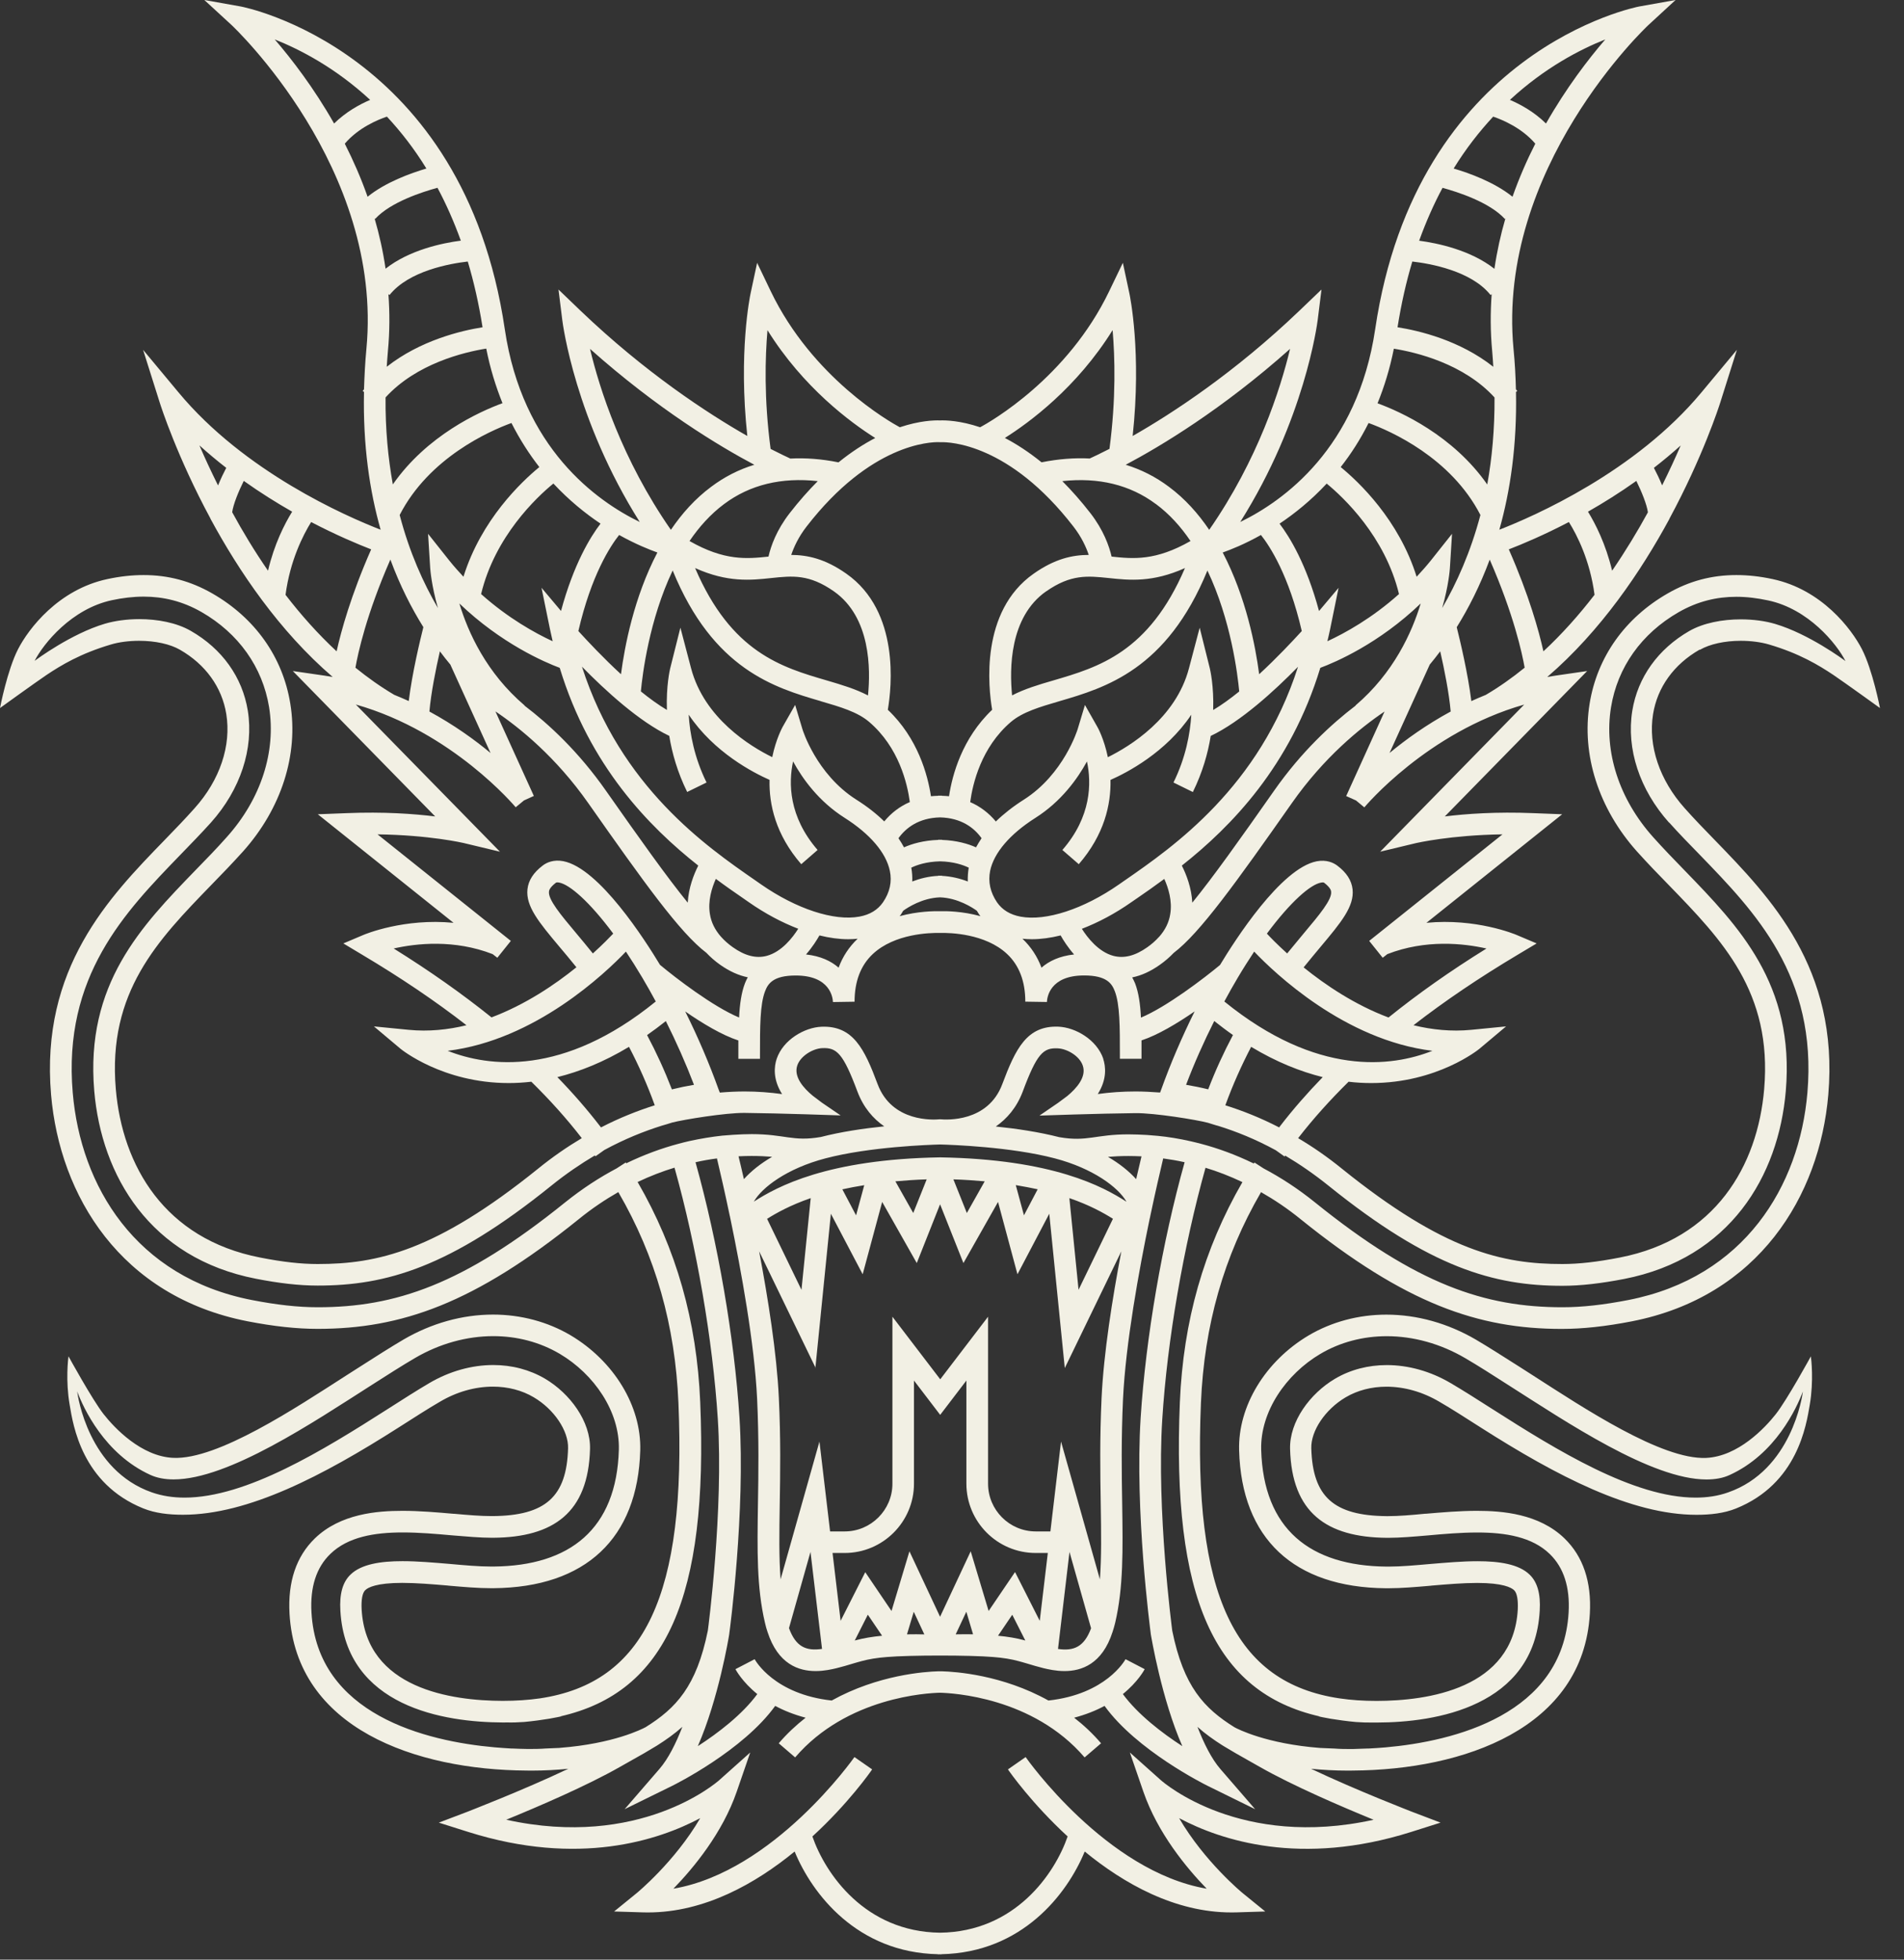 <?xml version="1.0" encoding="utf-8"?>
<svg xmlns="http://www.w3.org/2000/svg" fill="none" height="100%" overflow="visible" preserveAspectRatio="none" style="display: block;" viewBox="0 0 34 35" width="100%">
<rect x="0" y="0" width="34" height="35" fill="#333333" stroke="none"/>
<path d="M30.359 11.604C30.532 11.504 30.798 11.445 31.085 11.445C31.268 11.445 31.448 11.469 31.59 11.511C32.134 11.672 32.475 11.879 32.739 12.055C32.95 12.198 33.571 12.646 33.571 12.646C33.571 12.646 33.441 11.969 33.248 11.593C33.061 11.23 32.53 10.53 31.655 10.343C31.427 10.294 31.215 10.271 31.006 10.271C30.566 10.271 30.166 10.377 29.782 10.598C29.016 11.037 28.52 11.737 28.386 12.568C28.238 13.479 28.547 14.441 29.23 15.206C29.415 15.411 29.608 15.613 29.798 15.806C30.753 16.791 31.652 17.718 31.503 19.452C31.386 20.823 30.631 22.128 28.926 22.46C28.521 22.539 28.194 22.576 27.898 22.576C26.833 22.576 25.789 22.345 23.966 20.876C23.703 20.662 23.44 20.481 23.181 20.328C23.448 19.983 23.752 19.645 24.082 19.32C24.221 19.337 24.357 19.344 24.487 19.344C25.666 19.344 26.405 18.743 26.417 18.733L26.894 18.332L26.274 18.393C25.919 18.428 25.571 18.392 25.241 18.311C25.794 17.882 26.409 17.465 27.112 17.046L27.44 16.85L27.088 16.701C27.051 16.684 26.351 16.396 25.472 16.482L27.896 14.543L27.378 14.523C26.723 14.496 26.18 14.535 25.8 14.582L28.342 11.985L27.776 12.067C27.727 12.075 27.679 12.084 27.63 12.091C28.587 11.268 29.307 10.199 29.811 9.268H29.811C29.811 9.268 29.812 9.266 29.812 9.263C30.404 8.166 30.696 7.263 30.72 7.186L31.016 6.248L30.386 7.005C29.206 8.428 27.398 9.218 26.774 9.461C26.97 8.767 27.09 7.951 27.071 7L27.095 6.983C27.087 6.973 27.078 6.963 27.07 6.954C27.064 6.72 27.052 6.482 27.027 6.231C26.723 2.997 29.408 0.473 29.435 0.448L29.921 0L29.271 0.116C29.23 0.124 25.294 0.886 24.557 5.879C24.242 8.008 22.915 8.95 22.147 9.323C23.297 7.499 23.521 5.789 23.531 5.71L23.598 5.171L23.206 5.547C22.052 6.652 20.943 7.378 20.226 7.787C20.387 6.296 20.178 5.292 20.169 5.246L20.051 4.694L19.806 5.203C19.065 6.746 17.687 7.533 17.502 7.631C17.148 7.512 16.89 7.505 16.785 7.509C16.68 7.505 16.423 7.513 16.068 7.631C15.884 7.532 14.506 6.746 13.764 5.203L13.52 4.694L13.402 5.246C13.393 5.291 13.184 6.295 13.345 7.787C12.628 7.378 11.519 6.652 10.364 5.547L9.973 5.171L10.04 5.71C10.049 5.789 10.274 7.499 11.424 9.323C10.656 8.95 9.328 8.008 9.014 5.879C8.278 0.885 4.341 0.123 4.3 0.116L3.649 0L4.136 0.448C4.163 0.474 6.849 2.998 6.543 6.231C6.519 6.481 6.508 6.72 6.5 6.954C6.492 6.963 6.484 6.973 6.476 6.983L6.5 7C6.48 7.952 6.6 8.768 6.797 9.461C6.173 9.218 4.365 8.428 3.185 7.005L2.555 6.248L2.851 7.186C2.875 7.263 3.167 8.167 3.759 9.263C3.759 9.266 3.759 9.267 3.759 9.268H3.76C4.264 10.199 4.983 11.268 5.941 12.091C5.892 12.083 5.844 12.074 5.795 12.067L5.229 11.985L7.771 14.582C7.391 14.535 6.848 14.496 6.193 14.523L5.675 14.543L8.099 16.482C7.22 16.396 6.52 16.684 6.483 16.701L6.131 16.85L6.458 17.046C7.162 17.465 7.778 17.882 8.33 18.311C8 18.392 7.653 18.428 7.297 18.393L6.677 18.332L7.154 18.733C7.166 18.743 7.906 19.344 9.084 19.344C9.214 19.344 9.35 19.336 9.488 19.32C9.819 19.645 10.123 19.983 10.389 20.328C10.131 20.482 9.868 20.662 9.605 20.876C7.783 22.345 6.738 22.576 5.673 22.576C5.377 22.576 5.049 22.54 4.644 22.46C2.94 22.128 2.185 20.823 2.068 19.452C1.919 17.717 2.818 16.791 3.773 15.806C3.962 15.613 4.156 15.411 4.341 15.206C5.024 14.441 5.333 13.48 5.184 12.568C5.05 11.737 4.555 11.037 3.789 10.598C3.405 10.378 3.005 10.271 2.565 10.271C2.357 10.271 2.144 10.294 1.916 10.343C1.041 10.53 0.51 11.23 0.323 11.593C0.13 11.968 0 12.646 0 12.646C0 12.646 0.62 12.198 0.831 12.055C1.095 11.879 1.437 11.672 1.981 11.511C2.124 11.468 2.303 11.445 2.485 11.445C2.773 11.445 3.039 11.504 3.212 11.604C3.669 11.865 3.964 12.274 4.041 12.754C4.132 13.318 3.927 13.931 3.476 14.434C3.307 14.624 3.128 14.809 2.938 15.005C1.949 16.024 0.719 17.291 0.912 19.552C1.067 21.356 2.153 23.156 4.422 23.599C4.89 23.69 5.3 23.734 5.672 23.734C7.166 23.734 8.466 23.282 10.331 21.778C10.568 21.585 10.807 21.425 11.042 21.291C11.042 21.291 11.043 21.292 11.043 21.294C11.707 22.438 12.057 23.671 12.115 25.06C12.258 28.479 11.518 30.055 9.639 30.334C9.434 30.363 9.217 30.378 8.978 30.378C8.068 30.377 6.539 30.164 6.458 28.747C6.449 28.573 6.47 28.451 6.522 28.401C6.572 28.352 6.725 28.271 7.183 28.271C7.437 28.271 7.716 28.295 7.991 28.318L8.015 28.321C8.281 28.344 8.533 28.366 8.768 28.366H8.812C10.458 28.352 11.389 27.476 11.433 25.903C11.454 25.115 10.965 24.31 10.188 23.848C9.781 23.608 9.302 23.479 8.804 23.479C8.256 23.479 7.704 23.634 7.207 23.924C6.979 24.058 6.71 24.229 6.425 24.412C6.35 24.46 6.272 24.51 6.19 24.562C5.275 25.15 3.889 26.072 3.096 26.038C2.523 26.014 2.042 25.502 1.849 25.256C1.646 24.996 1.223 24.224 1.223 24.224C1.217 24.27 1.169 24.657 1.244 25.09C1.305 25.457 1.464 26.499 2.559 26.941C2.772 27.027 3.015 27.054 3.268 27.054C4.431 27.054 5.763 26.36 7.116 25.497C7.39 25.322 7.648 25.156 7.857 25.035C8.156 24.858 8.483 24.766 8.803 24.766C9.069 24.766 9.32 24.831 9.531 24.956C9.895 25.171 10.153 25.554 10.144 25.867C10.12 26.731 9.743 27.07 8.799 27.078H8.776C8.586 27.078 8.357 27.059 8.114 27.037H8.1C7.802 27.011 7.494 26.984 7.186 26.984C6.735 26.984 6.079 27.035 5.623 27.476C5.29 27.799 5.138 28.251 5.17 28.82C5.287 30.872 7.425 31.611 9.403 31.623C9.43 31.623 9.46 31.624 9.487 31.624C9.728 31.624 9.947 31.611 10.149 31.591C9.308 31.989 8.365 32.35 8.354 32.356L7.836 32.553L8.364 32.72C10.334 33.341 11.759 32.869 12.504 32.473C12.05 33.252 11.377 33.806 11.368 33.813L10.966 34.14L11.485 34.156C11.513 34.157 11.543 34.157 11.571 34.157C12.584 34.157 13.494 33.639 14.19 33.069C14.504 33.831 15.309 34.874 16.75 34.903V34.906C16.76 34.906 16.769 34.905 16.78 34.904C16.791 34.904 16.8 34.906 16.811 34.906V34.903C18.252 34.873 19.057 33.83 19.37 33.069C20.067 33.64 20.977 34.157 21.99 34.157C22.018 34.157 22.048 34.157 22.075 34.156L22.594 34.14L22.192 33.813C22.184 33.807 21.51 33.252 21.056 32.473C21.802 32.869 23.226 33.342 25.197 32.72L25.724 32.553L25.206 32.356C25.195 32.35 24.252 31.989 23.411 31.591C23.613 31.611 23.832 31.624 24.073 31.624C24.099 31.624 24.129 31.623 24.157 31.623C26.135 31.611 28.273 30.871 28.39 28.82C28.422 28.251 28.27 27.799 27.937 27.476C27.481 27.035 26.826 26.984 26.374 26.984C26.066 26.984 25.757 27.011 25.46 27.036H25.446C25.203 27.06 24.974 27.079 24.784 27.079H24.761C23.816 27.07 23.44 26.732 23.416 25.868C23.407 25.555 23.665 25.172 24.029 24.957C24.24 24.832 24.491 24.767 24.758 24.767C25.077 24.767 25.404 24.859 25.703 25.036C25.912 25.156 26.171 25.323 26.445 25.498C27.797 26.36 29.129 27.055 30.293 27.055C30.546 27.055 30.788 27.028 31.001 26.942C32.097 26.5 32.255 25.457 32.317 25.091C32.391 24.657 32.343 24.271 32.337 24.225C32.337 24.225 31.915 24.997 31.711 25.257C31.518 25.503 31.037 26.014 30.464 26.039C29.671 26.072 28.285 25.151 27.37 24.563C27.288 24.511 27.21 24.461 27.136 24.413C26.849 24.231 26.581 24.059 26.353 23.925C25.856 23.635 25.305 23.48 24.756 23.48C24.259 23.48 23.78 23.609 23.372 23.849C22.594 24.31 22.105 25.116 22.127 25.904C22.171 27.478 23.102 28.353 24.748 28.367H24.792C25.027 28.367 25.279 28.345 25.545 28.322L25.569 28.319C25.844 28.296 26.124 28.272 26.378 28.272C26.834 28.272 26.987 28.353 27.038 28.402C27.09 28.452 27.111 28.574 27.103 28.748C27.021 30.165 25.492 30.378 24.582 30.379C24.343 30.379 24.126 30.364 23.922 30.334C22.042 30.056 21.302 28.48 21.445 25.061C21.503 23.672 21.853 22.439 22.517 21.295C22.517 21.294 22.518 21.292 22.518 21.292C22.753 21.426 22.992 21.585 23.23 21.779C25.095 23.283 26.395 23.735 27.888 23.735C28.26 23.735 28.67 23.691 29.138 23.6C31.407 23.157 32.494 21.357 32.648 19.553C32.841 17.292 31.611 16.025 30.622 15.005C30.432 14.81 30.253 14.625 30.084 14.435C29.634 13.932 29.428 13.319 29.519 12.755C29.596 12.275 29.891 11.866 30.348 11.604L30.359 11.604ZM22.862 20.109C22.856 20.118 22.848 20.127 22.842 20.136C22.511 19.965 22.189 19.838 21.881 19.741C22.014 19.375 22.168 19.032 22.342 18.697C22.795 18.97 23.223 19.139 23.62 19.238C23.345 19.521 23.09 19.813 22.862 20.109ZM19.702 18.911C19.585 18.568 19.204 18.35 18.902 18.337C18.337 18.314 18.136 18.729 17.898 19.363C17.642 20.049 16.895 20 16.792 19.991C16.792 19.991 16.787 19.991 16.785 19.991C16.784 19.991 16.78 19.991 16.779 19.991C16.677 20.001 15.93 20.05 15.672 19.364C15.435 18.729 15.233 18.315 14.668 18.338C14.367 18.351 13.985 18.569 13.869 18.912C13.825 19.045 13.797 19.273 13.966 19.541C13.751 19.511 13.524 19.494 13.296 19.494C13.159 19.494 13.01 19.501 12.854 19.514L12.836 19.469C12.668 19 12.465 18.524 12.236 18.065C12.543 18.278 12.895 18.489 13.185 18.583V18.911H13.571V18.845C13.571 18.339 13.571 17.94 13.662 17.704C13.714 17.569 13.805 17.423 14.21 17.423C14.825 17.423 14.871 17.818 14.874 17.897L15.26 17.891C15.26 17.529 15.369 17.242 15.586 17.039C15.976 16.673 16.612 16.66 16.767 16.663C16.767 16.663 16.775 16.663 16.785 16.663C16.794 16.663 16.802 16.663 16.802 16.663C16.957 16.659 17.593 16.672 17.983 17.038C18.2 17.241 18.309 17.528 18.309 17.89L18.695 17.896C18.698 17.817 18.744 17.422 19.359 17.422C19.764 17.422 19.855 17.568 19.907 17.703C19.998 17.938 19.998 18.338 19.998 18.844V18.91H20.384V18.582C20.674 18.487 21.026 18.276 21.333 18.064C21.105 18.523 20.901 18.998 20.733 19.468L20.716 19.513C20.558 19.501 20.409 19.494 20.273 19.494C20.045 19.494 19.819 19.51 19.603 19.54C19.772 19.273 19.744 19.045 19.7 18.911H19.702ZM20.549 29.177V29.182C20.56 29.243 20.743 30.345 21.113 31.187C20.751 30.953 20.32 30.622 20.051 30.257C20.32 30.038 20.432 29.829 20.441 29.812L20.099 29.634C20.084 29.66 19.747 30.26 18.722 30.372C17.896 29.912 17.059 29.857 16.82 29.85C16.82 29.85 16.803 29.849 16.787 29.85C16.771 29.85 16.754 29.85 16.754 29.85C16.515 29.857 15.679 29.913 14.852 30.372C13.827 30.26 13.489 29.659 13.476 29.634L13.133 29.812C13.142 29.829 13.254 30.038 13.523 30.257C13.256 30.622 12.823 30.953 12.461 31.187C12.83 30.346 13.014 29.243 13.023 29.182V29.177C13.036 29.088 13.311 26.996 13.205 25.32C13.114 23.895 12.82 22.19 12.42 20.758C12.551 20.728 12.68 20.706 12.803 20.69C12.803 20.698 12.806 20.704 12.808 20.713C12.861 20.935 12.943 21.291 13.033 21.722H13.034C13.035 21.729 13.035 21.734 13.037 21.74C13.038 21.746 13.04 21.757 13.043 21.767C13.236 22.696 13.473 23.995 13.52 24.985C13.553 25.7 13.544 26.314 13.535 26.854C13.522 27.689 13.511 28.35 13.66 28.983C13.674 29.044 13.688 29.096 13.706 29.147C13.892 29.724 14.263 29.846 14.565 29.846C14.722 29.846 14.86 29.813 14.94 29.794C15.038 29.77 15.136 29.741 15.231 29.712C15.284 29.697 15.335 29.681 15.386 29.668C15.509 29.634 15.665 29.608 15.838 29.595C16.237 29.56 17.336 29.56 17.736 29.595C17.908 29.608 18.066 29.634 18.187 29.668C18.239 29.681 18.29 29.697 18.343 29.712C18.439 29.741 18.536 29.77 18.633 29.794C18.715 29.813 18.852 29.846 19.009 29.846C19.31 29.846 19.682 29.724 19.867 29.147C19.885 29.095 19.899 29.043 19.914 28.983C20.062 28.35 20.051 27.689 20.039 26.854C20.03 26.313 20.021 25.7 20.054 24.985C20.101 23.995 20.337 22.696 20.53 21.767C20.533 21.756 20.536 21.746 20.537 21.74C20.538 21.734 20.538 21.729 20.54 21.722H20.54C20.631 21.291 20.713 20.935 20.766 20.713C20.767 20.704 20.769 20.698 20.771 20.69C20.893 20.707 21.022 20.728 21.154 20.758C20.753 22.19 20.46 23.896 20.369 25.32C20.262 26.997 20.538 29.088 20.549 29.177ZM13.189 20.652C13.271 20.648 13.35 20.646 13.424 20.646C13.559 20.646 13.68 20.652 13.788 20.661C13.582 20.781 13.411 20.917 13.284 21.06C13.246 20.899 13.216 20.761 13.188 20.652H13.189ZM14.56 24.434L14.837 21.678L15.405 22.759L15.753 21.467L16.371 22.559L16.787 21.509L17.204 22.559L17.822 21.467L18.169 22.759L18.737 21.678L19.014 24.434L20.024 22.349C19.864 23.189 19.708 24.171 19.671 24.967C19.637 25.694 19.647 26.313 19.656 26.86C19.664 27.366 19.671 27.806 19.641 28.208L18.947 25.747L18.757 27.352H18.496C18.026 27.352 17.644 26.969 17.644 26.5V23.517L16.79 24.635L15.936 23.517V26.5C15.936 26.969 15.553 27.352 15.084 27.352H14.823L14.633 25.747L13.939 28.208C13.909 27.806 13.916 27.366 13.924 26.86C13.933 26.313 13.943 25.695 13.908 24.967C13.871 24.171 13.715 23.189 13.556 22.349L14.566 24.434H14.56ZM13.698 21.769C13.867 21.663 14.111 21.526 14.477 21.399L14.312 23.037L13.698 21.769ZM15.043 21.242C15.164 21.215 15.294 21.19 15.433 21.168L15.287 21.707L15.042 21.242H15.043ZM15.989 21.099C16.162 21.084 16.349 21.07 16.548 21.064L16.308 21.665L15.989 21.099ZM17.025 21.064C17.224 21.07 17.41 21.084 17.584 21.099L17.265 21.665L17.025 21.064ZM18.14 21.167C18.279 21.19 18.409 21.215 18.53 21.241L18.285 21.706L18.139 21.167H18.14ZM19.096 21.399C19.461 21.525 19.705 21.662 19.874 21.768L19.26 23.036L19.096 21.399ZM19.484 29.08C19.36 29.417 19.173 29.491 18.893 29.451L19.098 27.718L19.483 29.08H19.484ZM18.124 28.08L17.654 28.773L17.334 27.707L16.787 28.876L16.24 27.707L15.92 28.773L15.451 28.08L15.011 28.949L14.867 27.737H15.083C15.766 27.737 16.321 27.181 16.321 26.499V24.657L16.789 25.27L16.912 25.109L17.257 24.657V26.499C17.257 27.181 17.811 27.737 18.495 27.737H18.711L18.567 28.949L18.127 28.08H18.124ZM18.31 29.301C18.303 29.298 18.297 29.297 18.29 29.295C18.156 29.259 17.998 29.231 17.822 29.215L18.076 28.84L18.31 29.302V29.301ZM17.375 29.186L17.373 29.189C17.261 29.188 17.157 29.188 17.066 29.19L17.256 28.786L17.375 29.186ZM16.506 29.191C16.416 29.188 16.312 29.188 16.2 29.19L16.197 29.187L16.317 28.787L16.506 29.191ZM15.751 29.215C15.575 29.232 15.417 29.259 15.283 29.295C15.276 29.297 15.27 29.298 15.263 29.301L15.497 28.839L15.751 29.214V29.215ZM14.68 29.45C14.399 29.491 14.212 29.417 14.089 29.079L14.473 27.718L14.679 29.45H14.68ZM20.289 21.061C20.161 20.918 19.991 20.782 19.785 20.662C19.893 20.653 20.014 20.647 20.149 20.647C20.223 20.647 20.302 20.649 20.384 20.653C20.357 20.762 20.326 20.9 20.288 21.061H20.289ZM20.113 21.462C19.696 21.193 18.804 20.705 16.789 20.671C16.789 20.671 16.788 20.671 16.787 20.671C16.787 20.671 16.786 20.671 16.785 20.671C14.77 20.705 13.878 21.194 13.461 21.462C13.607 21.206 14.056 20.868 14.74 20.689C15.525 20.482 16.596 20.446 16.788 20.441C16.98 20.446 18.051 20.482 18.836 20.689C19.519 20.868 19.969 21.206 20.115 21.462H20.113ZM12.393 19.375C12.261 19.397 12.127 19.425 11.998 19.457C11.868 19.12 11.721 18.799 11.555 18.487C11.666 18.41 11.777 18.326 11.89 18.237C12.077 18.61 12.247 18.994 12.393 19.376V19.375ZM12.875 16.731C12.767 16.608 12.7 16.473 12.677 16.326C12.638 16.091 12.71 15.86 12.783 15.697C12.956 15.826 13.12 15.94 13.266 16.04L13.371 16.113C13.664 16.318 13.963 16.476 14.254 16.588C14.155 16.745 13.959 17 13.692 17.072C13.502 17.122 13.303 17.072 13.085 16.917C13.005 16.86 12.937 16.8 12.879 16.735H12.88C12.88 16.735 12.877 16.732 12.875 16.73V16.731ZM8.203 10.778C8.952 11.496 9.726 11.827 9.995 11.928C10.529 13.682 11.586 14.762 12.469 15.46C12.388 15.62 12.296 15.856 12.281 16.122C11.909 15.665 11.433 14.995 10.82 14.122C10.331 13.423 9.798 12.931 9.365 12.602L9.368 12.6C8.686 12.019 8.358 11.294 8.203 10.778ZM8.76 13.449C8.472 13.209 8.104 12.945 7.668 12.708C7.697 12.374 7.783 11.947 7.855 11.633C7.918 11.718 7.981 11.797 8.042 11.87L8.76 13.449ZM10.393 11.908C10.814 12.338 11.416 12.889 11.951 13.143C12.001 13.45 12.097 13.792 12.271 14.145L12.617 13.976C12.399 13.533 12.319 13.104 12.298 12.764C12.752 13.441 13.453 13.801 13.742 13.929C13.731 14.366 13.85 14.906 14.308 15.435L14.6 15.181C14.083 14.584 14.079 13.986 14.162 13.599C14.331 13.91 14.621 14.314 15.083 14.607C15.537 14.895 15.823 15.231 15.89 15.553C15.931 15.747 15.89 15.936 15.768 16.115C15.675 16.25 15.534 16.337 15.347 16.371C14.894 16.455 14.22 16.234 13.591 15.796L13.485 15.722C12.62 15.123 11.083 14.059 10.392 11.907L10.393 11.908ZM14.656 12.524C15.007 12.626 15.311 12.715 15.52 12.893C16.052 13.347 16.203 13.997 16.247 14.325C16.069 14.402 15.915 14.519 15.79 14.671C15.651 14.534 15.485 14.404 15.29 14.281C14.575 13.827 14.331 13.031 14.329 13.023L14.199 12.59L13.976 12.982C13.973 12.988 13.857 13.196 13.79 13.523C13.395 13.329 12.577 12.829 12.341 11.937L12.15 11.21L11.967 11.94C11.962 11.961 11.894 12.25 11.909 12.68C11.756 12.589 11.598 12.474 11.444 12.349C11.472 12.047 11.592 11.073 12.012 10.189C12.736 11.961 13.837 12.283 14.656 12.523V12.524ZM12.413 10.146C12.992 10.406 13.402 10.364 13.774 10.324C14.152 10.284 14.45 10.252 14.894 10.564C15.549 11.026 15.547 11.952 15.5 12.421C15.278 12.305 15.026 12.23 14.764 12.153C13.959 11.918 13.059 11.654 12.413 10.147V10.146ZM16.786 14.599C17.169 14.608 17.397 14.787 17.528 14.971C17.493 15.024 17.459 15.079 17.429 15.134C17.291 15.072 17.084 15.01 16.817 15.001V14.997C16.806 14.997 16.797 14.999 16.786 14.999C16.776 14.999 16.767 14.997 16.756 14.997V15.001C16.489 15.01 16.282 15.072 16.143 15.134C16.114 15.079 16.08 15.025 16.044 14.971C16.176 14.787 16.404 14.608 16.786 14.599ZM18.917 12.524C19.736 12.284 20.835 11.962 21.561 10.19C21.982 11.073 22.101 12.047 22.129 12.35C21.974 12.475 21.818 12.59 21.664 12.681C21.678 12.251 21.61 11.963 21.605 11.941L21.423 11.211L21.231 11.938C20.996 12.829 20.177 13.329 19.783 13.524C19.716 13.197 19.601 12.989 19.596 12.983L19.374 12.591L19.244 13.023C19.241 13.032 18.997 13.828 18.283 14.282C18.089 14.405 17.923 14.536 17.783 14.672C17.657 14.52 17.502 14.403 17.325 14.326C17.369 13.998 17.521 13.348 18.052 12.894C18.262 12.716 18.566 12.627 18.917 12.524V12.524ZM18.679 10.564C19.123 10.253 19.422 10.285 19.798 10.324C20.17 10.364 20.581 10.406 21.16 10.146C20.514 11.654 19.613 11.917 18.809 12.153C18.546 12.229 18.294 12.305 18.073 12.42C18.026 11.951 18.024 11.024 18.679 10.563V10.564ZM24.205 12.6L24.208 12.602C23.775 12.932 23.242 13.423 22.752 14.122C22.14 14.995 21.663 15.665 21.291 16.122C21.277 15.856 21.185 15.619 21.104 15.46C21.987 14.762 23.043 13.682 23.577 11.928C23.846 11.828 24.622 11.497 25.37 10.778C25.214 11.294 24.887 12.019 24.205 12.6ZM25.531 11.87C25.592 11.797 25.654 11.718 25.718 11.633C25.79 11.947 25.876 12.374 25.905 12.708C25.469 12.945 25.102 13.209 24.813 13.449L25.531 11.87ZM20.087 15.723L19.981 15.797C19.351 16.236 18.678 16.456 18.225 16.372C18.038 16.337 17.897 16.251 17.804 16.116C17.683 15.937 17.642 15.748 17.681 15.553C17.748 15.232 18.035 14.896 18.489 14.608C18.951 14.315 19.24 13.911 19.41 13.6C19.493 13.987 19.489 14.586 18.971 15.181L19.264 15.435C19.721 14.906 19.84 14.367 19.83 13.93C20.119 13.802 20.82 13.442 21.273 12.765C21.253 13.105 21.173 13.533 20.955 13.976L21.301 14.146C21.475 13.792 21.571 13.45 21.62 13.144C22.156 12.89 22.759 12.338 23.179 11.909C22.488 14.06 20.951 15.125 20.086 15.724L20.087 15.723ZM20.694 16.736C20.636 16.801 20.568 16.861 20.488 16.918C20.27 17.072 20.072 17.122 19.881 17.072C19.614 17 19.418 16.745 19.319 16.589C19.61 16.477 19.91 16.319 20.202 16.114L20.308 16.041C20.454 15.941 20.617 15.827 20.791 15.698C20.864 15.86 20.936 16.091 20.897 16.327C20.874 16.475 20.807 16.61 20.699 16.732C20.698 16.733 20.695 16.735 20.693 16.735H20.694V16.736ZM19.18 17.047C18.919 17.075 18.731 17.166 18.598 17.283C18.524 17.084 18.411 16.912 18.258 16.766C18.313 16.771 18.369 16.776 18.427 16.775C18.588 16.775 18.761 16.751 18.94 16.707C18.985 16.788 19.066 16.917 19.18 17.047ZM16.786 16.275C16.679 16.272 16.389 16.275 16.065 16.363C16.073 16.352 16.08 16.343 16.088 16.333C16.102 16.312 16.115 16.288 16.129 16.266C16.204 16.212 16.466 16.038 16.786 16.027C17.105 16.038 17.368 16.212 17.443 16.266C17.458 16.288 17.47 16.311 17.485 16.333C17.493 16.344 17.5 16.353 17.508 16.363C17.184 16.274 16.895 16.271 16.786 16.275ZM16.786 15.384C17.029 15.389 17.201 15.449 17.299 15.497C17.285 15.579 17.279 15.662 17.282 15.744C17.149 15.692 16.99 15.652 16.817 15.643V15.639C16.806 15.639 16.797 15.641 16.786 15.641C16.776 15.641 16.767 15.639 16.756 15.639V15.643C16.582 15.651 16.424 15.692 16.29 15.744C16.294 15.662 16.288 15.579 16.273 15.497C16.371 15.449 16.542 15.39 16.786 15.384ZM15.315 16.766C15.162 16.912 15.048 17.084 14.975 17.283C14.843 17.166 14.653 17.075 14.393 17.047C14.507 16.917 14.587 16.788 14.633 16.707C14.811 16.751 14.985 16.775 15.146 16.775C15.204 16.776 15.259 16.771 15.315 16.766ZM21.683 18.236C21.797 18.325 21.906 18.409 22.017 18.486C21.851 18.799 21.704 19.119 21.575 19.456C21.445 19.424 21.312 19.397 21.18 19.375C21.325 18.992 21.496 18.608 21.683 18.236V18.236ZM25.579 18.768C24.855 19.055 23.521 19.234 21.863 17.887C21.94 17.743 22.021 17.601 22.103 17.462C22.203 17.293 22.302 17.14 22.396 16.996C22.76 17.379 24.015 18.578 25.579 18.768ZM22.623 16.675C23.05 16.1 23.401 15.799 23.588 15.764C23.631 15.755 23.643 15.764 23.649 15.769C23.762 15.857 23.769 15.909 23.77 15.926C23.787 16.069 23.556 16.343 23.29 16.66C23.197 16.772 23.095 16.895 22.985 17.029C22.808 16.869 22.683 16.74 22.623 16.675V16.675ZM24.644 15.212L25.295 15.056C25.301 15.056 25.901 14.915 26.83 14.902L24.45 16.805L24.691 17.106L24.774 17.041C25.457 16.775 26.135 16.848 26.544 16.941C25.891 17.346 25.316 17.753 24.795 18.173C24.192 17.947 23.666 17.591 23.279 17.278C23.387 17.143 23.492 17.02 23.585 16.907C23.948 16.474 24.186 16.189 24.153 15.883C24.135 15.725 24.047 15.586 23.881 15.461C23.811 15.408 23.688 15.35 23.513 15.383C22.871 15.508 22.049 16.799 21.786 17.235C21.505 17.469 20.834 17.983 20.374 18.175C20.362 17.933 20.333 17.73 20.269 17.562C20.253 17.525 20.236 17.49 20.218 17.457C20.382 17.424 20.546 17.349 20.71 17.233C20.806 17.166 20.886 17.095 20.959 17.019C21.428 16.664 22.072 15.763 23.068 14.345C23.642 13.526 24.289 13.001 24.724 12.708L24.039 14.218L24.215 14.297L24.363 14.42C24.376 14.405 25.487 13.076 27.218 12.584L24.644 15.214V15.212ZM30.013 7.955C29.921 8.168 29.81 8.409 29.681 8.669C29.632 8.551 29.579 8.441 29.534 8.356C29.696 8.23 29.856 8.097 30.014 7.955H30.013ZM29.22 8.589C29.315 8.782 29.407 9.008 29.427 9.15C29.243 9.487 29.029 9.841 28.788 10.193C28.674 9.716 28.49 9.356 28.357 9.139C28.634 8.981 28.925 8.799 29.221 8.589H29.22ZM28.016 9.324C28.162 9.557 28.393 10.011 28.474 10.623C28.201 10.978 27.896 11.322 27.561 11.633C27.48 11.269 27.306 10.637 26.943 9.812C27.184 9.719 27.567 9.558 28.015 9.324H28.016ZM27.226 11.925C27.006 12.104 26.775 12.268 26.532 12.411C26.444 12.447 26.357 12.483 26.274 12.522C26.213 12.027 26.071 11.433 26.013 11.202C26.224 10.863 26.428 10.464 26.602 9.995C27.032 10.977 27.182 11.675 27.226 11.925ZM28.666 0.704C28.362 1.057 27.969 1.569 27.607 2.206C27.396 1.998 27.151 1.864 26.963 1.784C27.58 1.213 28.209 0.886 28.666 0.704ZM26.664 2.083C26.828 2.139 27.173 2.282 27.416 2.566C27.266 2.861 27.128 3.177 27.009 3.514C26.689 3.255 26.238 3.092 25.958 3.01C26.178 2.653 26.418 2.348 26.664 2.083ZM25.76 3.355C26.02 3.426 26.597 3.609 26.873 3.911L26.882 3.902C26.798 4.189 26.732 4.489 26.686 4.801C26.262 4.467 25.674 4.343 25.342 4.299C25.466 3.956 25.606 3.641 25.759 3.356L25.76 3.355ZM25.22 4.671C25.534 4.707 26.273 4.836 26.617 5.269L26.637 5.254C26.613 5.582 26.613 5.921 26.646 6.27C26.655 6.365 26.66 6.459 26.666 6.551C26.068 6.078 25.34 5.905 24.956 5.845C25.023 5.421 25.112 5.032 25.22 4.671ZM24.89 6.228C25.289 6.292 26.137 6.495 26.688 7.099C26.691 7.667 26.643 8.185 26.558 8.653C25.947 7.777 25.012 7.354 24.599 7.203C24.719 6.908 24.819 6.585 24.89 6.229V6.228ZM24.439 7.555C24.834 7.699 25.91 8.174 26.436 9.198C26.26 9.863 26.012 10.414 25.753 10.86C25.869 10.457 25.889 10.174 25.891 10.146L25.929 9.534L25.548 10.014C25.466 10.116 25.381 10.21 25.297 10.301C24.98 9.283 24.263 8.606 23.941 8.342C24.122 8.112 24.29 7.852 24.439 7.555ZM23.691 8.637C23.99 8.883 24.733 9.58 24.982 10.61C24.499 11.043 24.015 11.309 23.703 11.453C23.72 11.384 23.736 11.315 23.751 11.242L23.903 10.499L23.554 10.913C23.328 10.074 23.029 9.589 22.849 9.353C23.12 9.172 23.411 8.938 23.69 8.638L23.691 8.637ZM22.517 9.555C22.675 9.754 23.015 10.272 23.246 11.271C23.077 11.456 22.8 11.752 22.485 12.042C22.421 11.55 22.253 10.668 21.834 9.868C21.98 9.816 22.226 9.719 22.517 9.555ZM23.037 6.231C22.867 6.939 22.466 8.207 21.593 9.463C21.397 9.173 21.16 8.907 20.873 8.694C20.636 8.516 20.378 8.386 20.102 8.301C20.726 7.97 21.826 7.311 23.037 6.231ZM20.641 9.002C20.885 9.183 21.088 9.41 21.259 9.663C20.635 10.02 20.236 9.982 19.85 9.941C19.806 9.75 19.704 9.466 19.473 9.167C19.303 8.948 19.134 8.758 18.97 8.593C19.616 8.523 20.178 8.657 20.641 9.003V9.002ZM19.868 5.897C19.909 6.372 19.931 7.117 19.812 8.017C19.639 8.105 19.518 8.163 19.459 8.189C19.188 8.175 18.901 8.197 18.599 8.257C18.368 8.07 18.148 7.929 17.944 7.822C18.381 7.547 19.23 6.922 19.868 5.896V5.897ZM16.776 7.898C16.776 7.898 16.78 7.898 16.786 7.898C16.793 7.898 16.797 7.898 16.797 7.898C16.961 7.892 18.025 7.926 19.167 9.403C19.314 9.592 19.395 9.772 19.442 9.911C19.152 9.912 18.838 9.978 18.457 10.247C17.499 10.921 17.649 12.279 17.717 12.677C17.181 13.186 17.004 13.841 16.947 14.221C16.905 14.216 16.86 14.215 16.816 14.213V14.21C16.805 14.21 16.796 14.211 16.785 14.211C16.775 14.211 16.766 14.21 16.755 14.21V14.213C16.711 14.215 16.666 14.216 16.624 14.221C16.567 13.841 16.39 13.185 15.854 12.677C15.922 12.279 16.073 10.921 15.114 10.247C14.733 9.978 14.419 9.913 14.129 9.911C14.176 9.773 14.257 9.592 14.404 9.403C15.547 7.926 16.611 7.892 16.774 7.897L16.776 7.898ZM13.705 5.897C14.343 6.922 15.191 7.547 15.629 7.823C15.426 7.929 15.205 8.07 14.973 8.258C14.672 8.197 14.385 8.176 14.113 8.19C14.054 8.163 13.933 8.106 13.761 8.018C13.641 7.118 13.664 6.373 13.705 5.898V5.897ZM14.603 8.593C14.439 8.758 14.27 8.948 14.1 9.167C13.868 9.466 13.766 9.75 13.723 9.941C13.336 9.982 12.938 10.02 12.313 9.663C12.484 9.411 12.688 9.183 12.931 9.002C13.394 8.656 13.957 8.522 14.603 8.593V8.593ZM10.536 6.231C11.748 7.311 12.846 7.97 13.47 8.301C13.193 8.386 12.937 8.516 12.7 8.694C12.413 8.907 12.176 9.173 11.98 9.463C11.107 8.207 10.704 6.939 10.536 6.231ZM11.739 9.868C11.32 10.668 11.153 11.551 11.089 12.042C10.773 11.752 10.497 11.456 10.328 11.271C10.559 10.272 10.898 9.754 11.056 9.555C11.349 9.719 11.595 9.816 11.739 9.868ZM10.724 9.352C10.543 9.588 10.245 10.073 10.018 10.912L9.67 10.498L9.822 11.242C9.837 11.314 9.853 11.383 9.869 11.453C9.558 11.309 9.074 11.042 8.591 10.61C8.839 9.58 9.581 8.882 9.882 8.636C10.161 8.936 10.452 9.17 10.723 9.352L10.724 9.352ZM9.133 7.555C9.283 7.851 9.452 8.112 9.631 8.342C9.31 8.606 8.593 9.283 8.276 10.301C8.191 10.21 8.107 10.116 8.025 10.014L7.644 9.534L7.682 10.146C7.684 10.174 7.705 10.457 7.82 10.86C7.56 10.415 7.311 9.864 7.137 9.198C7.662 8.175 8.738 7.699 9.133 7.555ZM8.973 7.201C8.56 7.353 7.626 7.775 7.015 8.652C6.93 8.183 6.88 7.665 6.885 7.098C7.436 6.494 8.284 6.29 8.683 6.226C8.753 6.583 8.854 6.905 8.973 7.201V7.201ZM8.617 5.845C8.233 5.906 7.505 6.079 6.906 6.551C6.913 6.458 6.918 6.365 6.927 6.27C6.96 5.921 6.96 5.582 6.936 5.254L6.956 5.269C7.301 4.836 8.039 4.707 8.353 4.671C8.461 5.032 8.55 5.421 8.617 5.845ZM4.906 0.704C5.363 0.886 5.993 1.213 6.61 1.784C6.422 1.864 6.177 1.998 5.966 2.206C5.604 1.569 5.21 1.057 4.906 0.704ZM6.564 3.514C6.446 3.177 6.306 2.861 6.157 2.566C6.399 2.282 6.744 2.139 6.909 2.083C7.155 2.347 7.395 2.653 7.614 3.01C7.336 3.092 6.883 3.255 6.564 3.514ZM6.69 3.902L6.699 3.91C6.974 3.608 7.552 3.425 7.812 3.354C7.965 3.64 8.105 3.954 8.229 4.298C7.897 4.341 7.309 4.465 6.885 4.799C6.84 4.488 6.773 4.188 6.689 3.901L6.69 3.902ZM3.893 8.669C3.764 8.409 3.652 8.168 3.561 7.955C3.718 8.096 3.877 8.23 4.04 8.356C3.995 8.441 3.943 8.551 3.894 8.669H3.893ZM4.146 9.15C4.165 9.009 4.257 8.782 4.353 8.589C4.648 8.799 4.94 8.981 5.217 9.139C5.083 9.356 4.898 9.716 4.786 10.193C4.543 9.841 4.33 9.487 4.147 9.15H4.146ZM5.099 10.623C5.18 10.011 5.412 9.557 5.556 9.324C6.005 9.558 6.388 9.719 6.628 9.812C6.265 10.637 6.092 11.269 6.011 11.633C5.676 11.322 5.371 10.978 5.098 10.623H5.099ZM6.971 9.994C7.144 10.463 7.349 10.863 7.56 11.201C7.502 11.432 7.359 12.027 7.299 12.521C7.215 12.482 7.129 12.447 7.04 12.41C6.797 12.267 6.567 12.103 6.347 11.925C6.391 11.673 6.541 10.976 6.971 9.994ZM7.028 16.941C7.437 16.848 8.114 16.775 8.797 17.041L8.881 17.106L9.122 16.805L6.742 14.902C7.671 14.914 8.271 15.055 8.277 15.056L8.928 15.212L6.354 12.583C8.085 13.074 9.196 14.404 9.209 14.418L9.357 14.296L9.533 14.216L8.847 12.706C9.283 12.999 9.93 13.525 10.504 14.343C11.5 15.761 12.144 16.662 12.613 17.017C12.685 17.093 12.766 17.165 12.861 17.232C13.026 17.348 13.19 17.422 13.353 17.455C13.335 17.488 13.318 17.523 13.303 17.561C13.239 17.728 13.21 17.932 13.198 18.173C12.737 17.982 12.067 17.468 11.786 17.233C11.523 16.797 10.701 15.506 10.059 15.381C9.884 15.348 9.761 15.405 9.69 15.46C9.526 15.585 9.437 15.723 9.419 15.881C9.386 16.187 9.624 16.473 9.986 16.905C10.08 17.017 10.185 17.14 10.293 17.276C9.906 17.589 9.38 17.944 8.777 18.171C8.255 17.752 7.68 17.345 7.028 16.939V16.941ZM10.95 16.675C10.889 16.739 10.765 16.868 10.587 17.029C10.478 16.894 10.376 16.771 10.282 16.659C10.017 16.343 9.787 16.068 9.803 15.925C9.804 15.908 9.811 15.856 9.924 15.768C9.929 15.764 9.942 15.754 9.985 15.763C10.171 15.798 10.523 16.099 10.95 16.674V16.675ZM7.994 18.768C9.558 18.578 10.813 17.378 11.177 16.996C11.273 17.14 11.37 17.294 11.47 17.462C11.553 17.601 11.632 17.743 11.71 17.887C10.053 19.234 8.719 19.055 7.994 18.768ZM9.953 19.238C10.349 19.14 10.778 18.971 11.232 18.697C11.407 19.031 11.56 19.375 11.692 19.741C11.385 19.838 11.063 19.965 10.732 20.136C10.726 20.127 10.718 20.118 10.711 20.109C10.483 19.814 10.229 19.521 9.953 19.238ZM11.173 20.763L11.011 20.868C10.707 21.029 10.399 21.228 10.089 21.477C8.267 22.947 7.054 23.348 5.674 23.348C5.317 23.348 4.933 23.304 4.497 23.219C2.416 22.814 1.44 21.178 1.299 19.518C1.12 17.434 2.235 16.286 3.217 15.271C3.41 15.072 3.592 14.885 3.767 14.691C4.294 14.102 4.534 13.371 4.425 12.692C4.328 12.095 3.967 11.588 3.406 11.267C3.152 11.121 2.813 11.058 2.487 11.058C2.265 11.058 2.05 11.088 1.873 11.14C1.27 11.319 0.657 11.775 0.618 11.803C0.778 11.492 1.279 10.874 1.997 10.72C2.189 10.679 2.378 10.656 2.566 10.656C2.915 10.656 3.257 10.736 3.598 10.931C4.261 11.312 4.688 11.915 4.805 12.629C4.933 13.425 4.659 14.27 4.053 14.947C3.874 15.149 3.681 15.348 3.494 15.539C2.524 16.541 1.52 17.575 1.683 19.484C1.813 21 2.677 22.47 4.571 22.839C4.982 22.919 5.339 22.961 5.673 22.961C6.896 22.961 8.032 22.639 9.847 21.175C10.108 20.964 10.368 20.788 10.622 20.637C10.626 20.642 10.63 20.648 10.634 20.652L10.791 20.54C11.148 20.346 11.493 20.207 11.818 20.105C11.827 20.105 12.003 20.049 12.003 20.049C12.208 19.996 12.96 19.873 13.298 19.877C13.926 19.883 15.011 19.922 15.011 19.922L14.677 19.694L14.514 19.571C14.35 19.436 14.169 19.232 14.237 19.03C14.295 18.857 14.52 18.726 14.685 18.72C14.941 18.709 15.055 18.81 15.311 19.495C15.419 19.782 15.593 19.981 15.79 20.117C15.427 20.154 15.017 20.214 14.655 20.308H14.652C14.158 20.393 14.013 20.256 13.423 20.256C13.32 20.256 13.209 20.261 13.093 20.268L12.897 20.283C12.713 20.303 12.515 20.335 12.309 20.38C12.298 20.38 12.121 20.427 12.121 20.427C11.823 20.506 11.507 20.62 11.183 20.777C11.18 20.771 11.175 20.766 11.172 20.759L11.173 20.763ZM10.001 31.218L9.74 31.229C9.702 31.232 9.655 31.235 9.599 31.236C9.57 31.236 9.541 31.237 9.512 31.237H9.4C9.318 31.236 9.235 31.233 9.149 31.229H9.128C9.032 31.223 8.934 31.217 8.833 31.208C7.604 31.1 5.665 30.622 5.562 28.798C5.536 28.346 5.649 27.995 5.899 27.754C6.213 27.449 6.686 27.37 7.192 27.37C7.483 27.37 7.786 27.396 8.073 27.422C8.331 27.443 8.573 27.465 8.782 27.465H8.808C9.886 27.457 10.506 27.015 10.536 25.879C10.549 25.389 10.178 24.888 9.734 24.625C9.457 24.462 9.14 24.38 8.809 24.38C8.428 24.38 8.031 24.488 7.667 24.702C7.454 24.827 7.192 24.994 6.914 25.172C5.769 25.903 4.4 26.748 3.295 26.748C3.091 26.748 2.897 26.719 2.713 26.655C1.578 26.259 1.388 24.934 1.378 24.851C1.491 25.153 1.868 25.969 2.684 26.342C2.806 26.398 2.947 26.423 3.1 26.423C4.08 26.423 5.601 25.398 6.637 24.737C6.919 24.556 7.185 24.387 7.407 24.257C7.851 23.996 8.338 23.864 8.809 23.864C9.231 23.864 9.64 23.97 9.997 24.181C10.606 24.541 11.069 25.209 11.051 25.891C11.011 27.311 10.176 27.967 8.813 27.979H8.772C8.546 27.979 8.293 27.956 8.028 27.932C7.75 27.909 7.458 27.883 7.187 27.883C6.796 27.883 6.451 27.936 6.259 28.123C6.119 28.257 6.06 28.468 6.078 28.767C6.127 29.627 6.593 30.126 7.176 30.41C7.759 30.694 8.459 30.762 8.977 30.764H9.009C9.021 30.764 9.033 30.763 9.045 30.763H9.04C9.144 30.766 9.253 30.763 9.36 30.755C9.526 30.74 9.685 30.717 9.808 30.697C9.926 30.676 10.011 30.658 10.034 30.653L10.002 30.656C11.898 30.228 12.649 28.524 12.504 25.043C12.443 23.593 12.078 22.308 11.386 21.111C11.612 21.004 11.833 20.919 12.045 20.855C12.44 22.264 12.728 23.941 12.818 25.344C12.922 26.972 12.647 29.077 12.64 29.123C12.438 30.123 12.069 30.511 11.529 30.848C11.47 30.88 10.959 31.143 10.001 31.217V31.218ZM24.532 32.501C22.157 33.026 20.79 31.848 20.729 31.794L20.176 31.3L20.418 32.002C20.672 32.737 21.184 33.358 21.548 33.733C19.754 33.426 18.33 31.405 18.315 31.382L17.999 31.602C18.032 31.652 18.429 32.215 19.065 32.8C18.834 33.468 18.126 34.502 16.786 34.519C15.447 34.502 14.739 33.468 14.507 32.8C15.145 32.215 15.541 31.652 15.574 31.602L15.258 31.382C15.242 31.404 13.819 33.426 12.025 33.733C12.389 33.358 12.901 32.737 13.155 32.002L13.397 31.3L12.844 31.794C12.783 31.848 11.417 33.026 9.04 32.501C9.6 32.272 10.475 31.897 11.07 31.558C11.14 31.518 11.209 31.48 11.275 31.442C11.43 31.356 11.577 31.272 11.718 31.185C11.726 31.179 11.731 31.177 11.733 31.176C11.894 31.074 12.044 30.968 12.185 30.842C12.069 31.141 11.933 31.413 11.775 31.595L11.154 32.313L12.007 31.894C12.059 31.868 13.269 31.264 13.843 30.468C13.995 30.55 14.175 30.623 14.386 30.679C14.219 30.81 14.056 30.96 13.906 31.136L14.199 31.388C15.123 30.309 16.569 30.238 16.784 30.233C16.999 30.238 18.444 30.309 19.368 31.388L19.662 31.136C19.511 30.96 19.349 30.809 19.181 30.679C19.392 30.623 19.573 30.55 19.724 30.468C20.298 31.264 21.509 31.868 21.561 31.894L22.413 32.313L21.792 31.595C21.635 31.413 21.499 31.141 21.383 30.842C21.523 30.968 21.673 31.074 21.834 31.176C21.837 31.177 21.842 31.179 21.849 31.185C21.991 31.272 22.137 31.355 22.292 31.442C22.359 31.48 22.429 31.518 22.497 31.558C23.092 31.897 23.967 32.272 24.527 32.501H24.532ZM21.069 25.044C20.923 28.525 21.675 30.229 23.571 30.657L23.539 30.654C23.56 30.659 23.645 30.677 23.764 30.698C23.888 30.718 24.048 30.741 24.213 30.756C24.319 30.764 24.429 30.767 24.533 30.765H24.528C24.539 30.764 24.552 30.765 24.564 30.765H24.596C25.113 30.764 25.813 30.695 26.396 30.41C26.979 30.127 27.447 29.628 27.495 28.768C27.513 28.469 27.454 28.257 27.314 28.123C27.122 27.937 26.777 27.884 26.386 27.884C26.114 27.884 25.821 27.91 25.544 27.933C25.279 27.956 25.027 27.98 24.8 27.98H24.759C23.396 27.968 22.561 27.312 22.521 25.892C22.504 25.21 22.967 24.542 23.576 24.182C23.932 23.971 24.342 23.865 24.764 23.865C25.235 23.865 25.721 23.997 26.166 24.258C26.387 24.387 26.654 24.557 26.935 24.738C27.972 25.398 29.492 26.424 30.472 26.424C30.627 26.424 30.767 26.4 30.889 26.343C31.705 25.97 32.081 25.154 32.195 24.852C32.184 24.934 31.994 26.26 30.859 26.655C30.677 26.72 30.482 26.748 30.277 26.748C29.173 26.748 27.803 25.903 26.658 25.172C26.38 24.994 26.117 24.827 25.905 24.703C25.542 24.489 25.145 24.381 24.764 24.381C24.433 24.381 24.115 24.462 23.838 24.626C23.394 24.889 23.024 25.39 23.037 25.88C23.068 27.016 23.686 27.457 24.765 27.466H24.791C25.001 27.466 25.242 27.445 25.5 27.423C25.787 27.397 26.089 27.371 26.38 27.371C26.886 27.371 27.36 27.45 27.674 27.755C27.923 27.996 28.037 28.347 28.011 28.799C27.906 30.622 25.968 31.101 24.74 31.209C24.64 31.218 24.54 31.224 24.445 31.229H24.424C24.338 31.233 24.254 31.236 24.173 31.238H24.061C24.032 31.238 24.003 31.237 23.973 31.237C23.918 31.236 23.871 31.233 23.833 31.23L23.572 31.219C22.614 31.145 22.102 30.882 22.043 30.849C21.504 30.512 21.135 30.125 20.933 29.125C20.927 29.078 20.651 26.974 20.755 25.346C20.843 23.943 21.133 22.266 21.527 20.857C21.74 20.921 21.961 21.006 22.186 21.113C21.495 22.31 21.13 23.595 21.069 25.044V25.044ZM29.807 14.691C29.98 14.885 30.164 15.073 30.357 15.271C31.338 16.285 32.453 17.434 32.275 19.518C32.133 21.178 31.157 22.813 29.077 23.219C28.64 23.304 28.257 23.348 27.9 23.348C26.519 23.348 25.306 22.947 23.484 21.477C23.176 21.228 22.867 21.029 22.563 20.868L22.401 20.763C22.397 20.769 22.393 20.775 22.389 20.781C22.065 20.623 21.75 20.509 21.451 20.43C21.451 20.43 21.273 20.384 21.264 20.384C21.058 20.337 20.86 20.305 20.675 20.287L20.48 20.271C20.363 20.265 20.253 20.26 20.15 20.26C19.561 20.26 19.415 20.396 18.92 20.311H18.918C18.556 20.218 18.147 20.157 17.782 20.12C17.979 19.983 18.153 19.786 18.262 19.499C18.517 18.814 18.631 18.712 18.887 18.724C19.054 18.73 19.279 18.86 19.336 19.034C19.404 19.236 19.223 19.439 19.059 19.575L18.895 19.697L18.562 19.925C18.562 19.925 19.647 19.887 20.275 19.881C20.614 19.877 21.365 19.999 21.569 20.053C21.569 20.053 21.745 20.109 21.755 20.109C22.08 20.21 22.425 20.349 22.782 20.544L22.939 20.656C22.943 20.65 22.947 20.645 22.951 20.64C23.205 20.791 23.464 20.968 23.726 21.179C25.541 22.642 26.677 22.965 27.9 22.965C28.233 22.965 28.591 22.922 29.002 22.843C30.896 22.473 31.76 21.003 31.889 19.487C32.053 17.578 31.049 16.544 30.079 15.543C29.892 15.351 29.699 15.151 29.52 14.951C28.914 14.274 28.639 13.428 28.768 12.633C28.884 11.918 29.312 11.316 29.974 10.935C30.315 10.739 30.657 10.659 31.007 10.659C31.195 10.659 31.384 10.683 31.575 10.724C32.293 10.877 32.796 11.495 32.955 11.807C32.916 11.778 32.302 11.323 31.7 11.144C31.523 11.091 31.308 11.062 31.085 11.062C30.76 11.062 30.42 11.125 30.166 11.27C29.607 11.592 29.245 12.098 29.148 12.695C29.039 13.375 29.278 14.104 29.806 14.694L29.807 14.691Z" fill="#F2F0E4" id="Vector"/>
</svg>